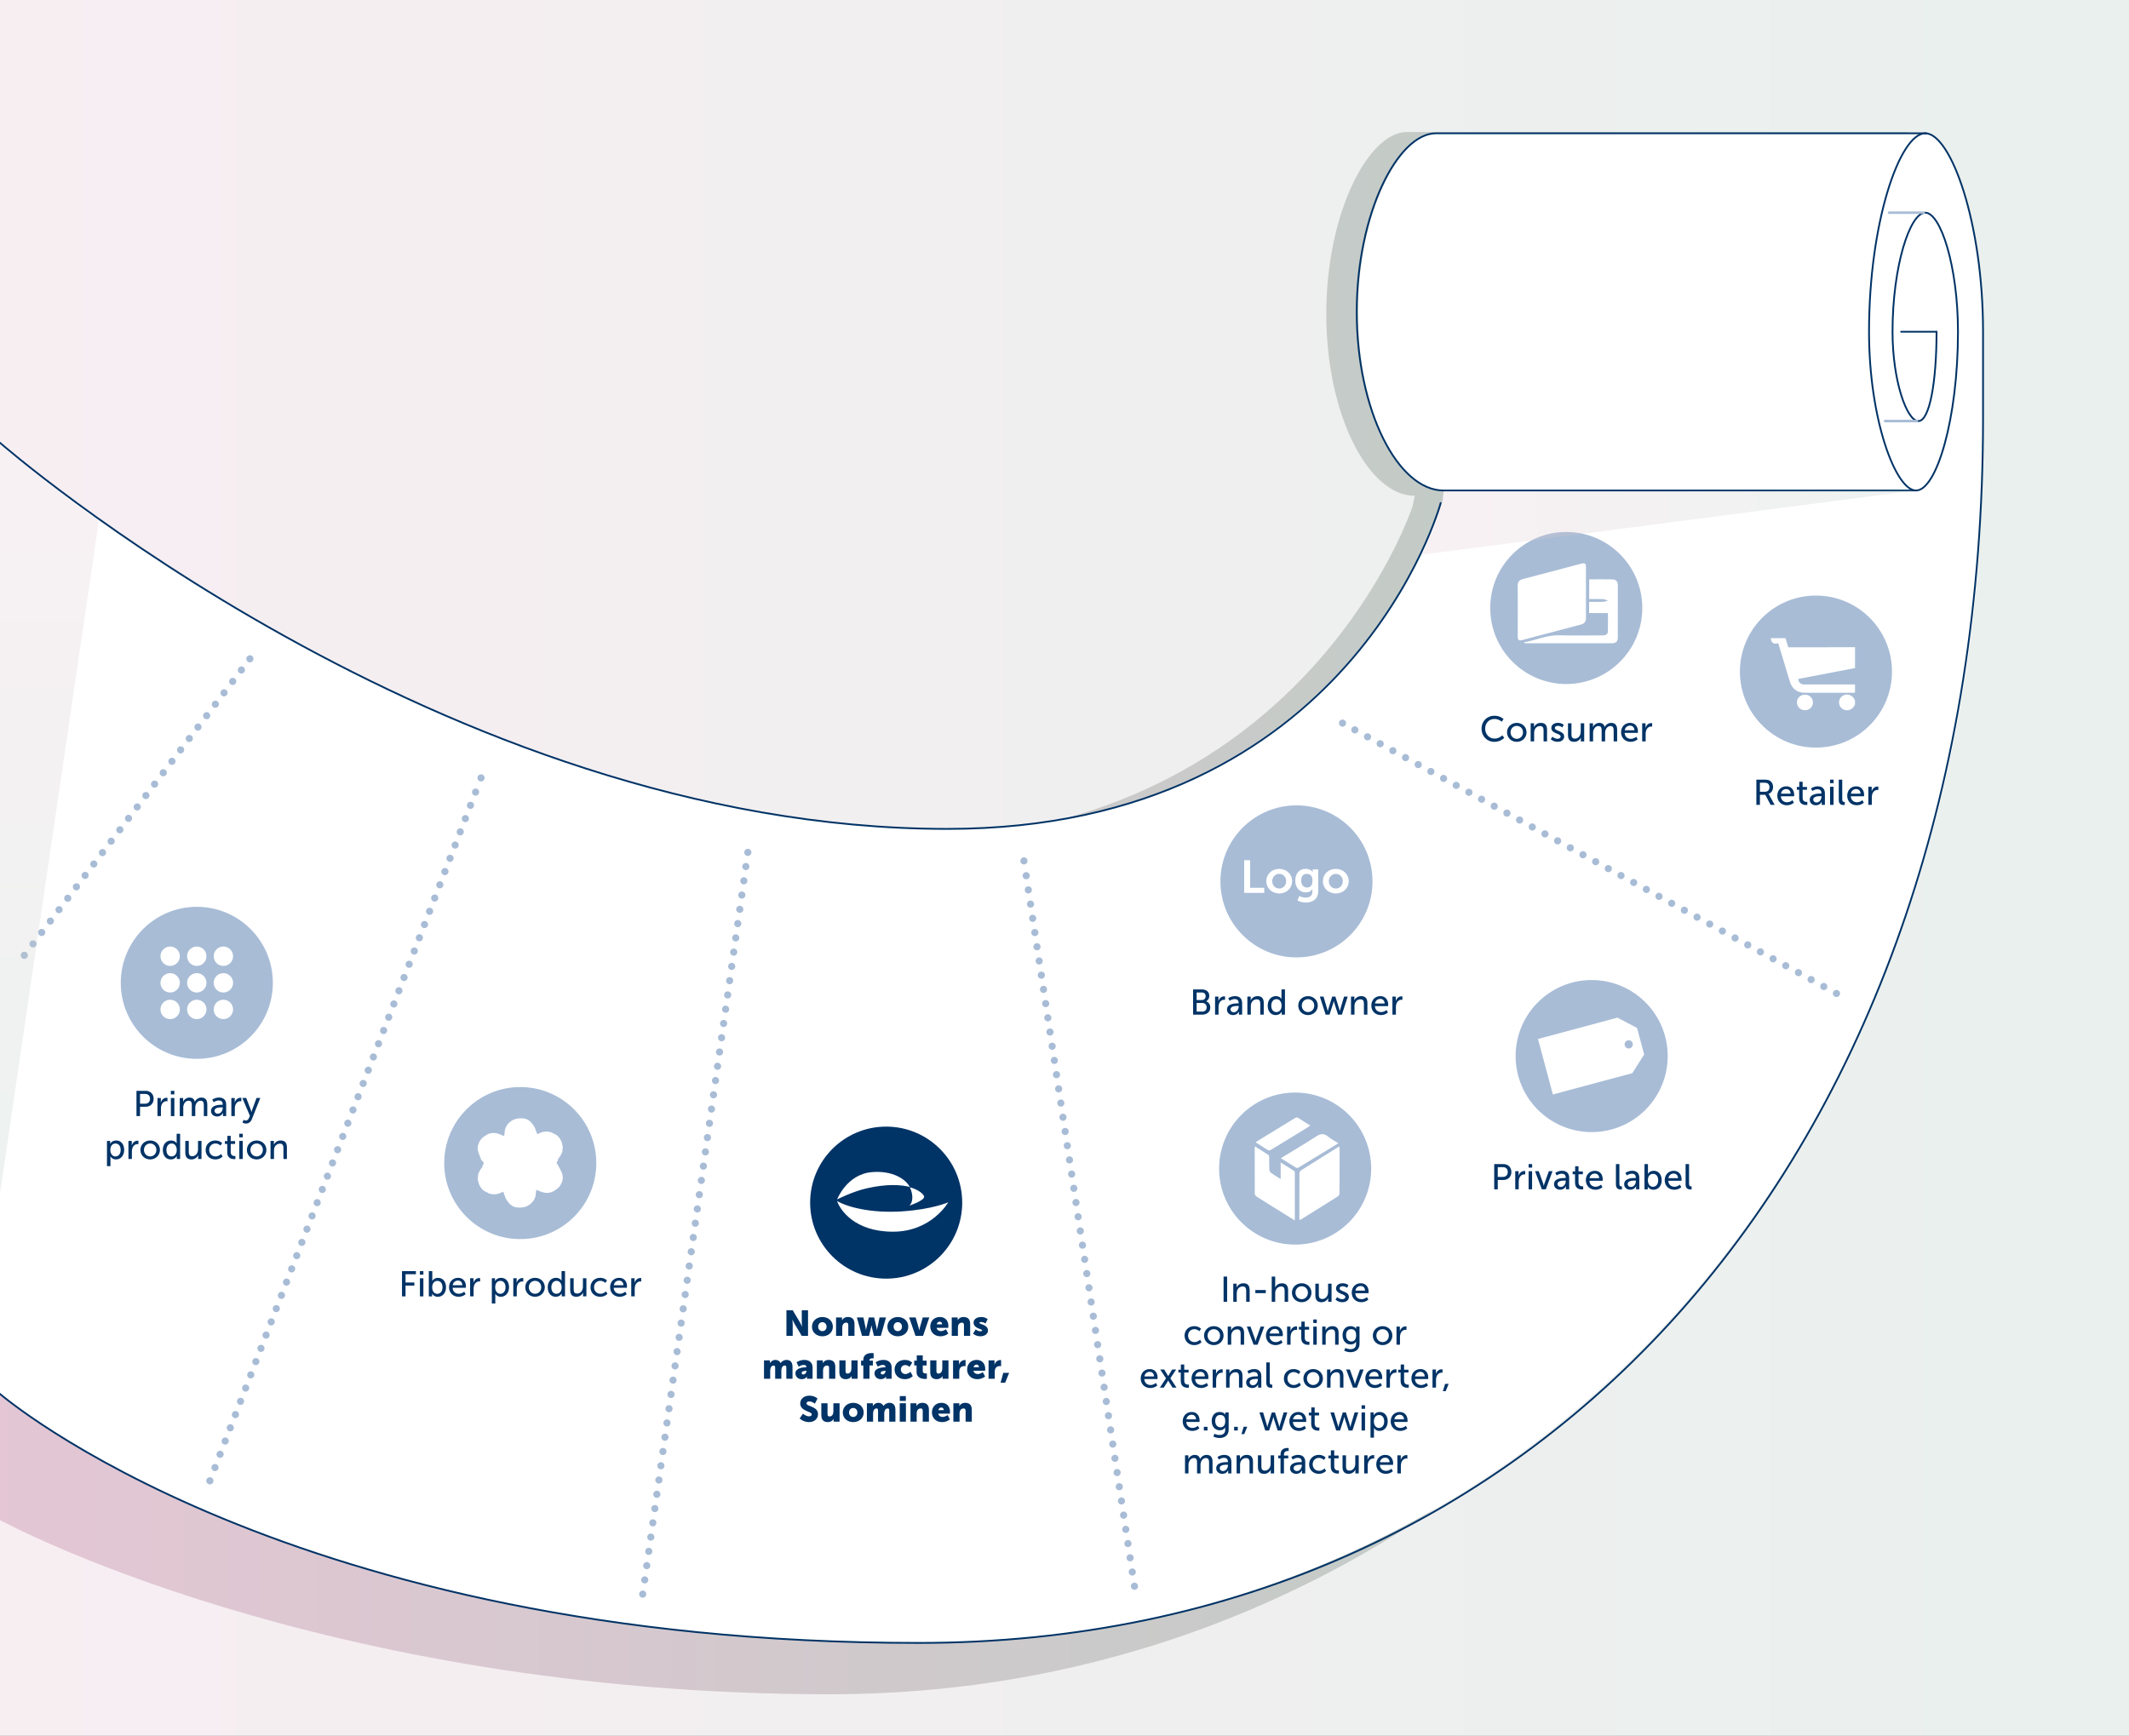<?xml version="1.0" encoding="UTF-8"?>
<svg xmlns="http://www.w3.org/2000/svg" xmlns:xlink="http://www.w3.org/1999/xlink" viewBox="0 0 595.28 485.42">
  <rect x="0" y="0" width="595.28" height="485.42" fill="#808080" stroke="none"/>
  <defs>
    <style>
      .cls-1 {
        fill: url(#linear-gradient-2);
      }

      .cls-2 {
        fill: #fff;
      }

      .cls-3 {
        stroke: #036;
        stroke-width: .5px;
      }

      .cls-3, .cls-4, .cls-5, .cls-6, .cls-7, .cls-8, .cls-9, .cls-10, .cls-11 {
        fill: none;
      }

      .cls-3, .cls-4, .cls-5, .cls-6, .cls-8, .cls-9, .cls-10, .cls-11 {
        stroke-linecap: round;
      }

      .cls-12 {
        clip-path: url(#clippath-2);
      }

      .cls-13 {
        isolation: isolate;
      }

      .cls-4 {
        stroke-dasharray: 0 0 0 4.03;
      }

      .cls-4, .cls-5, .cls-6, .cls-8, .cls-9, .cls-10, .cls-11 {
        stroke: #a8bcd6;
      }

      .cls-4, .cls-5, .cls-6, .cls-8, .cls-9, .cls-11 {
        stroke-linejoin: round;
        stroke-width: 2px;
      }

      .cls-14 {
        clip-path: url(#clippath-1);
      }

      .cls-15 {
        clip-path: url(#clippath-4);
      }

      .cls-5 {
        stroke-dasharray: 0 0 0 4.01;
      }

      .cls-16 {
        fill: #036;
      }

      .cls-17 {
        opacity: .25;
      }

      .cls-17, .cls-18 {
        mix-blend-mode: multiply;
      }

      .cls-6 {
        stroke-dasharray: 0 0 0 4.02;
      }

      .cls-19 {
        clip-path: url(#clippath);
      }

      .cls-8 {
        stroke-dasharray: 0 0 0 3.97;
      }

      .cls-20 {
        clip-path: url(#clippath-3);
      }

      .cls-21 {
        fill: #a8bcd6;
      }

      .cls-22 {
        fill: url(#linear-gradient-3);
      }

      .cls-10 {
        stroke-width: .71px;
      }

      .cls-23 {
        clip-path: url(#clippath-5);
      }

      .cls-24 {
        fill: url(#linear-gradient);
      }

      .cls-25 {
        fill: url(#linear-gradient-4);
      }

      .cls-11 {
        stroke-dasharray: 0 0 0 4.04;
      }
    </style>
    <linearGradient id="linear-gradient" x1="0" y1="557.29" x2="1" y2="557.29" gradientTransform="translate(0 -336342.48) scale(603.78)" gradientUnits="userSpaceOnUse">
      <stop offset="0" stop-color="#f7eef2"/>
      <stop offset="1" stop-color="#e9f0ed"/>
    </linearGradient>
    <clipPath id="clippath">
      <rect class="cls-7" x="-1" y="27.93" width="556.8" height="454.92"/>
    </clipPath>
    <clipPath id="clippath-1">
      <path class="cls-7" d="M532.7,36.93c7.25,0,16.01,25.3,16.01,56.52,0,0,.09,30.65,.09,30.83,0,195.82-137.01,349.56-316.71,349.56C89.29,473.84,0,425.13,0,425.13V146.81s106.1,88.24,250.02,88.24c114.45,0,144.92-93.41,144.92-93.41,0,0,.67-2.98,.61-2.98-12.99,0-24.72-22.77-24.72-50.87s11.73-50.87,22.56-50.87h139.63"/>
    </clipPath>
    <linearGradient id="linear-gradient-2" x1="0" y1="557.6" x2="1" y2="557.6" gradientTransform="translate(0 306268.31) scale(548.8 -548.8)" gradientUnits="userSpaceOnUse">
      <stop offset="0" stop-color="#e4c6d4"/>
      <stop offset="1" stop-color="#b7cdc2"/>
    </linearGradient>
    <clipPath id="clippath-2">
      <rect class="cls-7" x="-9" y="117.34" width="45.64" height="217.5"/>
    </clipPath>
    <clipPath id="clippath-3">
      <path class="cls-7" d="M0,124.34v209.5L27.64,145.56s-3.17-1.87-11.69-8.5S0,124.34,0,124.34"/>
    </clipPath>
    <linearGradient id="linear-gradient-3" x1="0" y1="557.93" x2="1" y2="557.93" gradientTransform="translate(116901 333.84) rotate(-90) scale(209.5 -209.5)" gradientUnits="userSpaceOnUse">
      <stop offset="0" stop-color="#b7cdc2"/>
      <stop offset="1" stop-color="#e4c6d4"/>
    </linearGradient>
    <clipPath id="clippath-4">
      <rect class="cls-7" x="388.5" y="130.17" width="156.1" height="25.97"/>
    </clipPath>
    <clipPath id="clippath-5">
      <path class="cls-7" d="M403.68,137.57l131.92-.4-138.1,17.97s3.66-7.6,5.64-14.17c.25-.82,.54-3.4,.54-3.4"/>
    </clipPath>
    <linearGradient id="linear-gradient-4" x1="0" y1="558.07" x2="1" y2="558.07" gradientTransform="translate(397.5 77212.46) scale(138.1 -138.1)" gradientUnits="userSpaceOnUse">
      <stop offset="0" stop-color="#e4c6d4"/>
      <stop offset="1" stop-color="#b7cdc2"/>
    </linearGradient>
  </defs>
  <g class="cls-13">
    <g id="Layer_1" data-name="Layer 1">
      <g>
        <rect class="cls-24" x="0" y="-283.89" width="595.28" height="841.89"/>
        <g class="cls-18">
          <g class="cls-19">
            <g class="cls-14">
              <rect class="cls-1" y="36.93" width="548.8" height="436.92"/>
            </g>
          </g>
        </g>
        <g>
          <path class="cls-2" d="M538.65,37.28c7.12,0,15.72,24.85,15.72,55.5,0,0,.09,30.1,.09,30.27,0,192.28-120.83,336.43-297.28,336.43S-.01,389.84-.01,389.84V123.84s123.54,107.98,264.86,107.98c112.38,0,138.52-91.72,138.52-91.72,0,0,.35-2.92,.28-2.92-12.76,0-23.96-22.36-23.96-49.95s11.52-49.95,22.15-49.95h137.11"/>
          <path class="cls-3" d="M538.61,37.28h-137.11c-10.63,0-22.15,22.36-22.15,49.95s11.52,49.95,24.28,49.95h131.79"/>
          <path class="cls-3" d="M531.57,92.78h9.9c0,13.79-1.89,24.98-5.09,24.98s-7.22-11.18-7.22-24.98c0-18.39,4.88-33.3,9.15-33.3s9.15,14.91,9.15,33.3c0,24.52-6.03,44.4-11.73,44.4s-13.14-19.88-13.14-44.4c0-30.65,8.6-55.5,15.72-55.5s16.16,24.85,16.16,55.5v24.13c0,203.43-121.18,342.57-297.64,342.57S0,389.84,0,389.84"/>
        </g>
        <line class="cls-10" x1="537.9" y1="59.48" x2="528.2" y2="59.48"/>
        <line class="cls-10" x1="535.97" y1="117.76" x2="527.08" y2="117.76"/>
        <path class="cls-3" d="M402.82,140.68s-24.69,91.14-137.96,91.14C123.54,231.83,0,123.84,0,123.84"/>
        <line class="cls-4" x1="180.27" y1="441.85" x2="208.82" y2="240.39"/>
        <path class="cls-9" d="M209.1,238.39h0m-29.39,207.45h0"/>
        <line class="cls-8" x1="60.11" y1="410.43" x2="133.79" y2="219.41"/>
        <path class="cls-9" d="M134.5,217.56h0M58.68,414.14h0"/>
        <line class="cls-5" x1="9.23" y1="263.98" x2="68.66" y2="185.85"/>
        <path class="cls-9" d="M69.87,184.25h0M6.8,267.17h0"/>
        <path class="cls-21" d="M374.54,326.76c0,2.33,.01,4.65-.02,6.98,0,.28-.18,.69-.41,.83-3.47,2.2-6.96,4.37-10.46,6.54-.07,.04-.15,.05-.3,.11-.02-.22-.04-.42-.04-.62,0-4.15,0-8.29,.02-12.43,0-.29,.17-.69,.4-.83,3.47-2.2,6.97-4.37,10.46-6.55,.07-.04,.15-.05,.36-.11v6.08Zm-.3-7.03c-3.81,2.33-7.5,4.58-11.2,6.82-.15,.09-.44,.14-.57,.06-1.43-.87-2.85-1.77-4.34-2.7,3.35-2.05,6.65-3.96,9.84-6.06,1.28-.84,2.24-.93,3.42,.05,.84,.69,1.83,1.19,2.85,1.83m-7.87-4.94c-.27,.18-.45,.33-.65,.45-3.42,2.09-6.84,4.17-10.25,6.27-.45,.28-.76,.3-1.2,0-1.01-.69-2.07-1.32-3.19-2.03,.22-.16,.38-.28,.54-.38,3.46-2.12,6.93-4.23,10.39-6.36,.42-.26,.72-.28,1.14,0,1.03,.7,2.1,1.34,3.22,2.05m-15.48,5.83c1.31,.82,2.57,1.59,3.8,2.41,.14,.09,.18,.43,.18,.65,.02,1.15-.02,2.3,.04,3.45,.01,.31,.23,.7,.48,.88,.82,.6,1.69,1.11,2.69,1.75v-4.66c1.39,.87,2.6,1.62,3.8,2.4,.11,.07,.16,.32,.16,.49,0,4.39,0,8.77,0,13.33-.84-.52-1.54-.95-2.23-1.38-2.81-1.75-5.63-3.49-8.43-5.27-.26-.16-.54-.55-.54-.84-.03-4.28-.02-8.56-.02-12.84,0-.08,.03-.15,.07-.36m32.5,6.19c0-11.74-9.52-21.26-21.26-21.26s-21.26,9.52-21.26,21.26,9.52,21.26,21.26,21.26,21.26-9.52,21.26-21.26"/>
        <g>
          <path class="cls-16" d="M342.12,357.02h.99v7.06h-.99v-7.06Z"/>
          <path class="cls-16" d="M344.83,359.01h.94v.67c0,.2-.02,.37-.02,.37h.02c.2-.44,.8-1.16,1.9-1.16,1.19,0,1.74,.65,1.74,1.94v3.24h-.97v-3.02c0-.71-.15-1.27-.96-1.27s-1.39,.51-1.6,1.24c-.06,.2-.08,.43-.08,.68v2.37h-.97v-5.06Z"/>
          <path class="cls-16" d="M351,360.79h2.92v.86h-2.92v-.86Z"/>
          <path class="cls-16" d="M355.58,357.02h.97v2.59c0,.24-.02,.42-.02,.42h.02c.22-.49,.86-1.13,1.87-1.13,1.19,0,1.74,.65,1.74,1.94v3.24h-.97v-3.02c0-.71-.15-1.27-.96-1.27-.76,0-1.39,.52-1.6,1.25-.06,.2-.08,.43-.08,.67v2.37h-.97v-7.06Z"/>
          <path class="cls-16" d="M363.96,358.89c1.51,0,2.73,1.11,2.73,2.64s-1.22,2.66-2.73,2.66-2.73-1.12-2.73-2.66,1.22-2.64,2.73-2.64Zm0,4.46c.96,0,1.74-.76,1.74-1.82s-.78-1.8-1.74-1.8-1.74,.75-1.74,1.8,.79,1.82,1.74,1.82Z"/>
          <path class="cls-16" d="M367.78,359.01h.97v3.02c0,.7,.14,1.26,.95,1.26,1.03,0,1.64-.91,1.64-1.91v-2.37h.97v5.06h-.94v-.67c0-.21,.02-.37,.02-.37h-.02c-.21,.5-.87,1.16-1.86,1.16-1.14,0-1.73-.6-1.73-1.94v-3.24Z"/>
          <path class="cls-16" d="M373.88,362.76s.57,.59,1.45,.59c.42,0,.84-.22,.84-.63,0-.93-2.6-.74-2.6-2.39,0-.92,.82-1.44,1.83-1.44,1.11,0,1.63,.56,1.63,.56l-.39,.73s-.45-.45-1.25-.45c-.42,0-.83,.18-.83,.62,0,.91,2.6,.71,2.6,2.37,0,.84-.72,1.47-1.83,1.47-1.24,0-1.92-.74-1.92-.74l.47-.69Z"/>
          <path class="cls-16" d="M380.48,358.89c1.43,0,2.19,1.06,2.19,2.37,0,.13-.03,.42-.03,.42h-3.69c.05,1.11,.84,1.67,1.74,1.67s1.5-.59,1.5-.59l.4,.71s-.75,.72-1.96,.72c-1.59,0-2.68-1.15-2.68-2.65,0-1.61,1.09-2.65,2.53-2.65Zm1.2,2.06c-.03-.87-.57-1.29-1.22-1.29-.74,0-1.34,.46-1.48,1.29h2.7Z"/>
        </g>
        <g>
          <path class="cls-16" d="M333.92,370.89c1.27,0,1.9,.74,1.9,.74l-.46,.68s-.54-.58-1.4-.58c-1.02,0-1.76,.76-1.76,1.8s.74,1.82,1.79,1.82c.94,0,1.56-.68,1.56-.68l.39,.71s-.7,.81-2.02,.81c-1.59,0-2.71-1.13-2.71-2.65s1.12-2.65,2.71-2.65Z"/>
          <path class="cls-16" d="M339.39,370.89c1.51,0,2.73,1.11,2.73,2.64s-1.22,2.66-2.73,2.66-2.73-1.12-2.73-2.66,1.22-2.64,2.73-2.64Zm0,4.46c.96,0,1.74-.76,1.74-1.82s-.78-1.8-1.74-1.8-1.74,.75-1.74,1.8,.79,1.82,1.74,1.82Z"/>
          <path class="cls-16" d="M343.28,371.01h.94v.67c0,.2-.02,.37-.02,.37h.02c.2-.44,.8-1.16,1.9-1.16,1.19,0,1.74,.65,1.74,1.94v3.24h-.97v-3.02c0-.71-.15-1.27-.96-1.27s-1.39,.51-1.6,1.24c-.06,.2-.08,.43-.08,.68v2.37h-.97v-5.06Z"/>
          <path class="cls-16" d="M348.62,371.01h1.03l1.23,3.42c.1,.28,.16,.69,.17,.69h.02s.08-.41,.18-.69l1.23-3.42h1.02l-1.87,5.06h-1.12l-1.89-5.06Z"/>
          <path class="cls-16" d="M356.5,370.89c1.43,0,2.19,1.06,2.19,2.37,0,.13-.03,.42-.03,.42h-3.69c.05,1.11,.84,1.67,1.74,1.67s1.5-.59,1.5-.59l.4,.71s-.75,.72-1.96,.72c-1.59,0-2.68-1.15-2.68-2.65,0-1.61,1.09-2.65,2.53-2.65Zm1.2,2.06c-.03-.87-.57-1.29-1.22-1.29-.74,0-1.34,.46-1.48,1.29h2.7Z"/>
          <path class="cls-16" d="M359.88,371.01h.94v.88c0,.21-.02,.38-.02,.38h.02c.23-.74,.82-1.32,1.6-1.32,.13,0,.25,.02,.25,.02v.96s-.13-.03-.28-.03c-.62,0-1.19,.44-1.42,1.19-.09,.29-.12,.6-.12,.91v2.07h-.97v-5.06Z"/>
          <path class="cls-16" d="M363.84,371.86h-.66v-.78h.69v-1.46h.94v1.46h1.22v.78h-1.22v2.25c0,1.01,.71,1.14,1.08,1.14,.14,0,.23-.02,.23-.02v.86s-.14,.02-.34,.02c-.65,0-1.94-.2-1.94-1.89v-2.36Z"/>
          <path class="cls-16" d="M367.2,369.02h.98v.99h-.98v-.99Zm0,2h.97v5.06h-.97v-5.06Z"/>
          <path class="cls-16" d="M369.7,371.01h.94v.67c0,.2-.02,.37-.02,.37h.02c.2-.44,.8-1.16,1.9-1.16,1.19,0,1.74,.65,1.74,1.94v3.24h-.97v-3.02c0-.71-.15-1.27-.96-1.27s-1.39,.51-1.6,1.24c-.06,.2-.08,.43-.08,.68v2.37h-.97v-5.06Z"/>
          <path class="cls-16" d="M377.56,377.33c.88,0,1.6-.39,1.6-1.42v-.37c0-.16,.01-.32,.01-.32h-.02c-.3,.5-.77,.79-1.5,.79-1.41,0-2.26-1.13-2.26-2.59s.81-2.53,2.21-2.53c1.22,0,1.59,.75,1.59,.75h.02s-.01-.07-.01-.16v-.47h.93v4.85c0,1.67-1.27,2.31-2.55,2.31-.61,0-1.24-.17-1.73-.42l.32-.76s.63,.34,1.39,.34Zm1.62-3.9c0-1.32-.64-1.7-1.43-1.7-.88,0-1.38,.64-1.38,1.67s.56,1.77,1.47,1.77c.7,0,1.34-.42,1.34-1.74Z"/>
          <path class="cls-16" d="M386.58,370.89c1.51,0,2.73,1.11,2.73,2.64s-1.22,2.66-2.73,2.66-2.73-1.12-2.73-2.66,1.22-2.64,2.73-2.64Zm0,4.46c.96,0,1.74-.76,1.74-1.82s-.78-1.8-1.74-1.8-1.74,.75-1.74,1.8,.79,1.82,1.74,1.82Z"/>
          <path class="cls-16" d="M390.47,371.01h.94v.88c0,.21-.02,.38-.02,.38h.02c.23-.74,.82-1.32,1.6-1.32,.13,0,.25,.02,.25,.02v.96s-.13-.03-.28-.03c-.62,0-1.19,.44-1.42,1.19-.09,.29-.12,.6-.12,.91v2.07h-.97v-5.06Z"/>
        </g>
        <g>
          <path class="cls-16" d="M321.48,382.89c1.43,0,2.19,1.06,2.19,2.37,0,.13-.03,.42-.03,.42h-3.69c.05,1.11,.84,1.67,1.74,1.67s1.5-.59,1.5-.59l.4,.71s-.75,.72-1.96,.72c-1.59,0-2.68-1.15-2.68-2.65,0-1.61,1.09-2.65,2.53-2.65Zm1.2,2.06c-.03-.87-.57-1.29-1.22-1.29-.74,0-1.34,.46-1.48,1.29h2.7Z"/>
          <path class="cls-16" d="M326.62,386.1s-.08,.16-.15,.28l-1.06,1.69h-1.1l1.72-2.6-1.63-2.46h1.11l.94,1.54c.08,.13,.17,.3,.17,.3h.02s.09-.17,.17-.3l.94-1.54h1.11l-1.63,2.46,1.72,2.6h-1.1l-1.06-1.69c-.07-.12-.15-.28-.15-.28h-.02Z"/>
          <path class="cls-16" d="M330.15,383.86h-.66v-.78h.69v-1.46h.94v1.46h1.22v.78h-1.22v2.25c0,1.01,.71,1.14,1.08,1.14,.14,0,.23-.02,.23-.02v.86s-.14,.02-.34,.02c-.65,0-1.94-.2-1.94-1.89v-2.36Z"/>
          <path class="cls-16" d="M335.69,382.89c1.43,0,2.19,1.06,2.19,2.37,0,.13-.03,.42-.03,.42h-3.69c.05,1.11,.84,1.67,1.74,1.67s1.5-.59,1.5-.59l.4,.71s-.75,.72-1.96,.72c-1.59,0-2.68-1.15-2.68-2.65,0-1.61,1.09-2.65,2.53-2.65Zm1.2,2.06c-.03-.87-.57-1.29-1.22-1.29-.74,0-1.34,.46-1.48,1.29h2.7Z"/>
          <path class="cls-16" d="M339.07,383.01h.94v.88c0,.21-.02,.38-.02,.38h.02c.23-.74,.82-1.32,1.6-1.32,.13,0,.25,.02,.25,.02v.96s-.13-.03-.28-.03c-.62,0-1.19,.44-1.42,1.19-.09,.29-.12,.6-.12,.91v2.07h-.97v-5.06Z"/>
          <path class="cls-16" d="M342.82,383.01h.94v.67c0,.2-.02,.37-.02,.37h.02c.2-.44,.8-1.16,1.9-1.16,1.19,0,1.74,.65,1.74,1.94v3.24h-.97v-3.02c0-.71-.15-1.27-.96-1.27s-1.39,.51-1.6,1.24c-.06,.2-.08,.43-.08,.68v2.37h-.97v-5.06Z"/>
          <path class="cls-16" d="M351.48,384.91h.22v-.09c0-.83-.47-1.11-1.11-1.11-.78,0-1.41,.49-1.41,.49l-.4-.71s.73-.6,1.89-.6c1.28,0,2,.7,2,1.98v3.2h-.9v-.48c0-.23,.02-.4,.02-.4h-.02s-.41,1-1.62,1c-.87,0-1.72-.53-1.72-1.54,0-1.67,2.2-1.74,3.05-1.74Zm-1.12,2.5c.82,0,1.35-.86,1.35-1.61v-.16h-.25c-.73,0-2.05,.05-2.05,.96,0,.41,.32,.81,.95,.81Z"/>
          <path class="cls-16" d="M354.06,381.02h.97v5.51c0,.61,.24,.72,.54,.72,.09,0,.17-.01,.17-.01v.86s-.15,.02-.32,.02c-.55,0-1.36-.15-1.36-1.42v-5.68Z"/>
          <path class="cls-16" d="M361.69,382.89c1.27,0,1.9,.74,1.9,.74l-.46,.68s-.54-.58-1.4-.58c-1.02,0-1.76,.76-1.76,1.8s.74,1.82,1.79,1.82c.94,0,1.56-.68,1.56-.68l.39,.71s-.7,.81-2.02,.81c-1.59,0-2.71-1.13-2.71-2.65s1.12-2.65,2.71-2.65Z"/>
          <path class="cls-16" d="M367.17,382.89c1.51,0,2.73,1.11,2.73,2.64s-1.22,2.66-2.73,2.66-2.73-1.12-2.73-2.66,1.22-2.64,2.73-2.64Zm0,4.46c.96,0,1.74-.76,1.74-1.82s-.78-1.8-1.74-1.8-1.74,.75-1.74,1.8,.79,1.82,1.74,1.82Z"/>
          <path class="cls-16" d="M371.05,383.01h.94v.67c0,.2-.02,.37-.02,.37h.02c.2-.44,.8-1.16,1.9-1.16,1.19,0,1.74,.65,1.74,1.94v3.24h-.97v-3.02c0-.71-.15-1.27-.96-1.27s-1.39,.51-1.6,1.24c-.06,.2-.08,.43-.08,.68v2.37h-.97v-5.06Z"/>
          <path class="cls-16" d="M376.4,383.01h1.03l1.23,3.42c.1,.28,.16,.69,.17,.69h.02s.08-.41,.18-.69l1.23-3.42h1.02l-1.87,5.06h-1.12l-1.89-5.06Z"/>
          <path class="cls-16" d="M384.28,382.89c1.43,0,2.19,1.06,2.19,2.37,0,.13-.03,.42-.03,.42h-3.69c.05,1.11,.84,1.67,1.74,1.67s1.5-.59,1.5-.59l.4,.71s-.75,.72-1.96,.72c-1.59,0-2.68-1.15-2.68-2.65,0-1.61,1.09-2.65,2.53-2.65Zm1.2,2.06c-.03-.87-.57-1.29-1.22-1.29-.74,0-1.34,.46-1.48,1.29h2.7Z"/>
          <path class="cls-16" d="M387.66,383.01h.94v.88c0,.21-.02,.38-.02,.38h.02c.23-.74,.82-1.32,1.6-1.32,.13,0,.25,.02,.25,.02v.96s-.13-.03-.28-.03c-.62,0-1.19,.44-1.42,1.19-.09,.29-.12,.6-.12,.91v2.07h-.97v-5.06Z"/>
          <path class="cls-16" d="M391.62,383.86h-.66v-.78h.69v-1.46h.94v1.46h1.22v.78h-1.22v2.25c0,1.01,.71,1.14,1.08,1.14,.14,0,.23-.02,.23-.02v.86s-.14,.02-.34,.02c-.65,0-1.94-.2-1.94-1.89v-2.36Z"/>
          <path class="cls-16" d="M397.16,382.89c1.43,0,2.19,1.06,2.19,2.37,0,.13-.03,.42-.03,.42h-3.69c.05,1.11,.84,1.67,1.74,1.67s1.5-.59,1.5-.59l.4,.71s-.75,.72-1.96,.72c-1.59,0-2.68-1.15-2.68-2.65,0-1.61,1.09-2.65,2.53-2.65Zm1.2,2.06c-.03-.87-.57-1.29-1.22-1.29-.74,0-1.34,.46-1.48,1.29h2.7Z"/>
          <path class="cls-16" d="M400.54,383.01h.94v.88c0,.21-.02,.38-.02,.38h.02c.23-.74,.82-1.32,1.6-1.32,.13,0,.25,.02,.25,.02v.96s-.13-.03-.28-.03c-.62,0-1.19,.44-1.42,1.19-.09,.29-.12,.6-.12,.91v2.07h-.97v-5.06Z"/>
          <path class="cls-16" d="M404.06,387.02h.99l-.84,2.06h-.77l.62-2.06Z"/>
        </g>
        <g>
          <path class="cls-16" d="M333.22,394.89c1.43,0,2.19,1.06,2.19,2.37,0,.13-.03,.42-.03,.42h-3.69c.05,1.11,.84,1.67,1.74,1.67s1.5-.59,1.5-.59l.4,.71s-.75,.72-1.96,.72c-1.59,0-2.68-1.15-2.68-2.65,0-1.61,1.09-2.65,2.53-2.65Zm1.2,2.06c-.03-.87-.57-1.29-1.22-1.29-.74,0-1.34,.46-1.48,1.29h2.7Z"/>
          <path class="cls-16" d="M336.6,399.04h1.02v1.03h-1.02v-1.03Z"/>
          <path class="cls-16" d="M340.97,401.33c.88,0,1.6-.39,1.6-1.42v-.37c0-.16,.01-.32,.01-.32h-.02c-.3,.5-.77,.79-1.5,.79-1.41,0-2.26-1.13-2.26-2.59s.81-2.53,2.21-2.53c1.22,0,1.59,.75,1.59,.75h.02s-.01-.07-.01-.16v-.47h.93v4.85c0,1.67-1.27,2.31-2.55,2.31-.61,0-1.24-.17-1.73-.42l.32-.76s.63,.34,1.39,.34Zm1.62-3.9c0-1.32-.64-1.7-1.43-1.7-.88,0-1.38,.64-1.38,1.67s.56,1.77,1.47,1.77c.7,0,1.34-.42,1.34-1.74Z"/>
          <path class="cls-16" d="M345.07,399.04h1.02v1.03h-1.02v-1.03Z"/>
          <path class="cls-16" d="M347.74,399.02h.99l-.84,2.06h-.77l.62-2.06Z"/>
          <path class="cls-16" d="M352.14,395.01h1.03l1.05,3.55c.08,.26,.12,.54,.13,.54h.02s.05-.28,.13-.54l1.1-3.54h.89l1.09,3.54c.08,.26,.14,.54,.14,.54h.02s.04-.28,.12-.54l1.06-3.55h1.02l-1.63,5.06h-1.07l-1.05-3.25c-.08-.26-.14-.55-.14-.55h-.02s-.06,.29-.14,.55l-1.04,3.25h-1.08l-1.63-5.06Z"/>
          <path class="cls-16" d="M363.04,394.89c1.43,0,2.19,1.06,2.19,2.37,0,.13-.03,.42-.03,.42h-3.69c.05,1.11,.84,1.67,1.74,1.67s1.5-.59,1.5-.59l.4,.71s-.75,.72-1.96,.72c-1.59,0-2.68-1.15-2.68-2.65,0-1.61,1.09-2.65,2.53-2.65Zm1.2,2.06c-.03-.87-.57-1.29-1.22-1.29-.74,0-1.34,.46-1.48,1.29h2.7Z"/>
          <path class="cls-16" d="M366.62,395.86h-.66v-.78h.69v-1.46h.94v1.46h1.22v.78h-1.22v2.25c0,1.01,.71,1.14,1.08,1.14,.14,0,.23-.02,.23-.02v.86s-.14,.02-.34,.02c-.65,0-1.94-.2-1.94-1.89v-2.36Z"/>
          <path class="cls-16" d="M371.98,395.01h1.03l1.05,3.55c.08,.26,.12,.54,.13,.54h.02s.05-.28,.13-.54l1.1-3.54h.89l1.09,3.54c.08,.26,.14,.54,.14,.54h.02s.04-.28,.12-.54l1.06-3.55h1.02l-1.63,5.06h-1.07l-1.05-3.25c-.08-.26-.14-.55-.14-.55h-.02s-.06,.29-.14,.55l-1.04,3.25h-1.08l-1.63-5.06Z"/>
          <path class="cls-16" d="M380.7,393.02h.98v.99h-.98v-.99Zm0,2h.97v5.06h-.97v-5.06Z"/>
          <path class="cls-16" d="M383.2,395.01h.89v.43c0,.2-.02,.37-.02,.37h.02s.43-.92,1.7-.92c1.36,0,2.22,1.08,2.22,2.65s-.97,2.65-2.29,2.65c-1.11,0-1.55-.83-1.55-.83h-.02s.02,.18,.02,.44v2.27h-.97v-7.06Zm2.37,4.35c.8,0,1.46-.66,1.46-1.81s-.59-1.81-1.43-1.81c-.76,0-1.46,.53-1.46,1.82,0,.9,.5,1.8,1.43,1.8Z"/>
          <path class="cls-16" d="M391.37,394.89c1.43,0,2.19,1.06,2.19,2.37,0,.13-.03,.42-.03,.42h-3.69c.05,1.11,.84,1.67,1.74,1.67s1.5-.59,1.5-.59l.4,.71s-.75,.72-1.96,.72c-1.59,0-2.68-1.15-2.68-2.65,0-1.61,1.09-2.65,2.53-2.65Zm1.2,2.06c-.03-.87-.57-1.29-1.22-1.29-.74,0-1.34,.46-1.48,1.29h2.7Z"/>
        </g>
        <g>
          <path class="cls-16" d="M331.34,407.01h.94v.67c0,.2-.02,.37-.02,.37h.02c.24-.59,.95-1.16,1.74-1.16,.85,0,1.35,.39,1.52,1.15h.02c.28-.61,.98-1.15,1.8-1.15,1.14,0,1.67,.65,1.67,1.94v3.24h-.97v-3.03c0-.71-.14-1.27-.9-1.27-.71,0-1.24,.6-1.42,1.29-.05,.21-.07,.44-.07,.7v2.31h-.97v-3.03c0-.66-.1-1.27-.88-1.27-.74,0-1.26,.61-1.45,1.33-.05,.2-.06,.43-.06,.66v2.31h-.97v-5.06Z"/>
          <path class="cls-16" d="M343.11,408.91h.22v-.09c0-.83-.47-1.11-1.11-1.11-.78,0-1.41,.49-1.41,.49l-.4-.71s.73-.6,1.89-.6c1.28,0,2,.7,2,1.98v3.2h-.9v-.48c0-.23,.02-.4,.02-.4h-.02s-.41,1-1.62,1c-.87,0-1.72-.53-1.72-1.54,0-1.67,2.2-1.74,3.05-1.74Zm-1.12,2.5c.82,0,1.35-.86,1.35-1.61v-.16h-.25c-.73,0-2.05,.05-2.05,.96,0,.41,.32,.81,.95,.81Z"/>
          <path class="cls-16" d="M345.76,407.01h.94v.67c0,.2-.02,.37-.02,.37h.02c.2-.44,.8-1.16,1.9-1.16,1.19,0,1.74,.65,1.74,1.94v3.24h-.97v-3.02c0-.71-.15-1.27-.96-1.27s-1.39,.51-1.6,1.24c-.06,.2-.08,.43-.08,.68v2.37h-.97v-5.06Z"/>
          <path class="cls-16" d="M351.72,407.01h.97v3.02c0,.7,.14,1.26,.95,1.26,1.03,0,1.64-.91,1.64-1.91v-2.37h.97v5.06h-.94v-.67c0-.21,.02-.37,.02-.37h-.02c-.21,.5-.87,1.16-1.86,1.16-1.14,0-1.73-.6-1.73-1.94v-3.24Z"/>
          <path class="cls-16" d="M358.04,407.86h-.63v-.78h.63v-.24c0-1.67,1.26-1.88,1.9-1.88,.22,0,.37,.03,.37,.03v.83s-.1-.02-.25-.02c-.37,0-1.06,.12-1.06,1.06v.22h1.2v.78h-1.2v4.21h-.96v-4.21Z"/>
          <path class="cls-16" d="M363.76,408.91h.22v-.09c0-.83-.47-1.11-1.11-1.11-.78,0-1.41,.49-1.41,.49l-.4-.71s.73-.6,1.89-.6c1.28,0,2,.7,2,1.98v3.2h-.9v-.48c0-.23,.02-.4,.02-.4h-.02s-.41,1-1.62,1c-.87,0-1.72-.53-1.72-1.54,0-1.67,2.2-1.74,3.05-1.74Zm-1.12,2.5c.82,0,1.35-.86,1.35-1.61v-.16h-.25c-.73,0-2.05,.05-2.05,.96,0,.41,.32,.81,.95,.81Z"/>
          <path class="cls-16" d="M368.75,406.89c1.27,0,1.9,.74,1.9,.74l-.46,.68s-.54-.58-1.4-.58c-1.02,0-1.76,.76-1.76,1.8s.74,1.82,1.79,1.82c.94,0,1.56-.68,1.56-.68l.39,.71s-.7,.81-2.02,.81c-1.59,0-2.71-1.13-2.71-2.65s1.12-2.65,2.71-2.65Z"/>
          <path class="cls-16" d="M372.09,407.86h-.66v-.78h.69v-1.46h.94v1.46h1.22v.78h-1.22v2.25c0,1.01,.71,1.14,1.08,1.14,.14,0,.23-.02,.23-.02v.86s-.14,.02-.34,.02c-.65,0-1.94-.2-1.94-1.89v-2.36Z"/>
          <path class="cls-16" d="M375.38,407.01h.97v3.02c0,.7,.14,1.26,.95,1.26,1.03,0,1.64-.91,1.64-1.91v-2.37h.97v5.06h-.94v-.67c0-.21,.02-.37,.02-.37h-.02c-.21,.5-.87,1.16-1.86,1.16-1.14,0-1.73-.6-1.73-1.94v-3.24Z"/>
          <path class="cls-16" d="M381.44,407.01h.94v.88c0,.21-.02,.38-.02,.38h.02c.23-.74,.82-1.32,1.6-1.32,.13,0,.25,.02,.25,.02v.96s-.13-.03-.28-.03c-.62,0-1.19,.44-1.42,1.19-.09,.29-.12,.6-.12,.91v2.07h-.97v-5.06Z"/>
          <path class="cls-16" d="M387.34,406.89c1.43,0,2.19,1.06,2.19,2.37,0,.13-.03,.42-.03,.42h-3.69c.05,1.11,.84,1.67,1.74,1.67s1.5-.59,1.5-.59l.4,.71s-.75,.72-1.96,.72c-1.59,0-2.68-1.15-2.68-2.65,0-1.61,1.09-2.65,2.53-2.65Zm1.2,2.06c-.03-.87-.57-1.29-1.22-1.29-.74,0-1.34,.46-1.48,1.29h2.7Z"/>
          <path class="cls-16" d="M390.72,407.01h.94v.88c0,.21-.02,.38-.02,.38h.02c.23-.74,.82-1.32,1.6-1.32,.13,0,.25,.02,.25,.02v.96s-.13-.03-.28-.03c-.62,0-1.19,.44-1.42,1.19-.09,.29-.12,.6-.12,.91v2.07h-.97v-5.06Z"/>
        </g>
        <path class="cls-21" d="M155.59,325.13c.09,.17,.18,.33,.27,.5,.17,.15,.39,.54,.33,.58,.38,.68,.74,1.32,.98,2,.15,.43,.2,.84,.18,1.25,.01,0,.03,0,.04,0-.21,1.5-.87,2.62-2.1,3.35-.05,.03-.09,.05-.14,.08-.05,.06-.11,.11-.18,.15-1.47,.86-2.77,.78-4.98-.29-.03,.14-.06,.28-.1,.46-.02,.3-.06,.6-.11,.89,.01,.12,0,.24-.02,.35-.53,2.05-2.39,3.36-4.49,3.27-1.39,.05-2.4-.44-3.23-1.6-.39-.47-.7-1.01-.88-1.61-.16-.38-.32-.79-.47-1.24-1.29,.71-2.62,1.04-4.16,.43,.1-.12-.99-.3-1.75-1.15-.61-.68-.97-1.49-1.11-2.32-.07-.27-.11-.56-.12-.85,.02,0,.05,0,.07,0,0-.22,.03-.43,.07-.64-.07-.16,.05-.62,.15-.62,.21-.64,.56-1.23,1.05-1.74-.16-.1,.29-.91,.43-1.02-.09-.17-.18-.33-.27-.5-.17-.15-.35-.3-.52-.46,.07-.04-.54-1.44-.78-2.13-.15-.43-.2-.84-.18-1.25-.01,0-.03,0-.04,0,.21-1.5,.87-2.62,2.1-3.35,.05-.03,.09-.05,.14-.08,.05-.06,.11-.11,.18-.15,1.47-.86,2.77-.78,4.98,.29,.03-.14,.06-.28,.1-.46,.02-.3,.06-.6,.11-.89,0-.12,0-.25,.02-.35,.52-2.05,2.39-3.35,4.49-3.27,1.39-.05,2.4,.44,3.23,1.6,.39,.47,.7,1.02,.88,1.61,.16,.38,.32,.79,.47,1.24,1.29-.71,2.63-1.04,4.17-.43-.1,.12,.99,.3,1.75,1.15,.61,.68,.98,1.49,1.11,2.33,.07,.27,.11,.56,.12,.85-.02,0-.04,0-.07,0,0,.22-.03,.43-.06,.64,.07,.16-.05,.62-.16,.62-.21,.63-.56,1.23-1.05,1.74,.16,.1-.29,.91-.43,1.02m11.12,.15c0-11.74-9.52-21.26-21.26-21.26s-21.26,9.52-21.26,21.26,9.52,21.26,21.26,21.26,21.26-9.52,21.26-21.26"/>
        <g>
          <path class="cls-16" d="M112.4,355.5h3.89v.86h-2.9v2.32h2.47v.86h-2.47v3.02h-.99v-7.06Z"/>
          <path class="cls-16" d="M117.4,355.5h.98v.99h-.98v-.99Zm.01,2h.97v5.06h-.97v-5.06Z"/>
          <path class="cls-16" d="M119.9,355.5h.97v2.31c0,.25-.02,.43-.02,.43h.02s.43-.86,1.62-.86c1.36,0,2.22,1.08,2.22,2.65s-.97,2.65-2.3,2.65c-1.13,0-1.59-.87-1.59-.87h-.02s.02,.16,.02,.38v.37h-.92v-7.06Zm2.37,6.35c.8,0,1.46-.66,1.46-1.81s-.59-1.81-1.43-1.81c-.76,0-1.46,.53-1.46,1.82,0,.9,.47,1.8,1.43,1.8Z"/>
          <path class="cls-16" d="M128.08,357.37c1.43,0,2.19,1.06,2.19,2.37,0,.13-.03,.42-.03,.42h-3.69c.05,1.11,.84,1.67,1.74,1.67s1.5-.59,1.5-.59l.4,.71s-.75,.72-1.96,.72c-1.59,0-2.68-1.15-2.68-2.65,0-1.61,1.09-2.65,2.53-2.65Zm1.2,2.06c-.03-.87-.57-1.29-1.22-1.29-.74,0-1.34,.46-1.48,1.29h2.7Z"/>
          <path class="cls-16" d="M131.45,357.49h.94v.88c0,.21-.02,.38-.02,.38h.02c.23-.74,.82-1.32,1.6-1.32,.13,0,.25,.02,.25,.02v.96s-.13-.03-.28-.03c-.62,0-1.19,.44-1.42,1.19-.09,.29-.12,.6-.12,.91v2.07h-.97v-5.06Z"/>
          <path class="cls-16" d="M137.52,357.49h.89v.43c0,.2-.02,.37-.02,.37h.02s.43-.92,1.7-.92c1.36,0,2.22,1.08,2.22,2.65s-.97,2.65-2.29,2.65c-1.11,0-1.55-.83-1.55-.83h-.02s.02,.18,.02,.44v2.27h-.97v-7.06Zm2.37,4.35c.8,0,1.46-.66,1.46-1.81s-.59-1.81-1.43-1.81c-.76,0-1.46,.53-1.46,1.82,0,.9,.5,1.8,1.43,1.8Z"/>
          <path class="cls-16" d="M143.52,357.49h.94v.88c0,.21-.02,.38-.02,.38h.02c.23-.74,.82-1.32,1.6-1.32,.13,0,.25,.02,.25,.02v.96s-.13-.03-.28-.03c-.62,0-1.19,.44-1.42,1.19-.09,.29-.12,.6-.12,.91v2.07h-.97v-5.06Z"/>
          <path class="cls-16" d="M149.6,357.37c1.51,0,2.73,1.11,2.73,2.64s-1.22,2.66-2.73,2.66-2.73-1.12-2.73-2.66,1.22-2.64,2.73-2.64Zm0,4.46c.96,0,1.74-.76,1.74-1.82s-.78-1.8-1.74-1.8-1.74,.75-1.74,1.8,.79,1.82,1.74,1.82Z"/>
          <path class="cls-16" d="M155.45,357.37c1.17,0,1.56,.8,1.56,.8h.02s-.02-.15-.02-.34v-2.34h.97v7.06h-.92v-.48c0-.2,0-.34,0-.34h-.02s-.41,.94-1.66,.94c-1.37,0-2.23-1.08-2.23-2.65s.95-2.65,2.29-2.65Zm.13,4.46c.75,0,1.46-.53,1.46-1.82,0-.9-.47-1.8-1.43-1.8-.8,0-1.46,.66-1.46,1.81s.59,1.81,1.43,1.81Z"/>
          <path class="cls-16" d="M159.43,357.49h.97v3.02c0,.7,.14,1.26,.95,1.26,1.03,0,1.64-.91,1.64-1.91v-2.37h.97v5.06h-.94v-.67c0-.21,.02-.37,.02-.37h-.02c-.21,.5-.87,1.16-1.86,1.16-1.14,0-1.73-.6-1.73-1.94v-3.24Z"/>
          <path class="cls-16" d="M167.82,357.37c1.27,0,1.9,.74,1.9,.74l-.46,.68s-.54-.58-1.4-.58c-1.02,0-1.76,.76-1.76,1.8s.74,1.82,1.79,1.82c.94,0,1.56-.68,1.56-.68l.39,.71s-.7,.81-2.02,.81c-1.59,0-2.71-1.13-2.71-2.65s1.12-2.65,2.71-2.65Z"/>
          <path class="cls-16" d="M173.12,357.37c1.43,0,2.19,1.06,2.19,2.37,0,.13-.03,.42-.03,.42h-3.69c.05,1.11,.84,1.67,1.74,1.67s1.5-.59,1.5-.59l.4,.71s-.75,.72-1.96,.72c-1.59,0-2.68-1.15-2.68-2.65,0-1.61,1.09-2.65,2.53-2.65Zm1.2,2.06c-.03-.87-.57-1.29-1.22-1.29-.74,0-1.34,.46-1.48,1.29h2.7Z"/>
          <path class="cls-16" d="M176.5,357.49h.94v.88c0,.21-.02,.38-.02,.38h.02c.23-.74,.82-1.32,1.6-1.32,.13,0,.25,.02,.25,.02v.96s-.13-.03-.28-.03c-.62,0-1.19,.44-1.42,1.19-.09,.29-.12,.6-.12,.91v2.07h-.97v-5.06Z"/>
        </g>
        <path class="cls-16" d="M265.13,336.25s-4.63,8.22-15.45,8.22-14.83-6.18-15.63-8.59c2.93,1.75,9.63,3.45,18.08,2.91,8.53-.55,12.99-2.54,12.99-2.54m-6.72-1.52c-.05,1.08-4.19,2.5-4.13,2.44,.96-.81,1.18-2.97,.12-5.14,2.87,.81,4.03,2.2,4.01,2.7m-4.02-2.77c-2.44-.64-6.4-.91-12.07,.39-4,.91-8.25,3.09-8.25,3.09,0,0,2.68-7.02,9.69-7.63,5.84-.51,9.57,2.01,10.63,4.16m14.66,4.37c0-11.74-9.52-21.26-21.26-21.26s-21.26,9.52-21.26,21.26,9.52,21.26,21.26,21.26,21.26-9.52,21.26-21.26"/>
        <g>
          <path class="cls-16" d="M219.89,366.45h1.77l1.98,3.34c.28,.47,.6,1.22,.6,1.22h.02s-.08-.77-.08-1.22v-3.34h1.75v7.15h-1.76l-1.99-3.33c-.28-.47-.6-1.22-.6-1.22h-.02s.08,.77,.08,1.22v3.33h-1.75v-7.15Z"/>
          <path class="cls-16" d="M229.94,368.33c1.63,0,2.93,1.09,2.93,2.71s-1.3,2.68-2.92,2.68-2.92-1.07-2.92-2.68,1.3-2.71,2.91-2.71Zm0,3.95c.63,0,1.17-.47,1.17-1.24s-.54-1.27-1.17-1.27-1.17,.49-1.17,1.27,.54,1.24,1.17,1.24Z"/>
          <path class="cls-16" d="M233.77,368.45h1.66v.45c0,.17-.02,.32-.02,.32h.02c.24-.4,.73-.89,1.64-.89,1.04,0,1.85,.48,1.85,1.93v3.34h-1.73v-3.02c0-.48-.19-.68-.57-.68-.54,0-.87,.3-1.02,.74-.07,.2-.1,.43-.1,.68v2.28h-1.73v-5.15Z"/>
          <path class="cls-16" d="M239.59,368.45h1.82l.64,3.04c.06,.28,.06,.54,.06,.54h.02s.02-.26,.09-.54l.71-3.04h1.48l.71,3.04c.07,.28,.08,.54,.08,.54h.02s0-.26,.07-.54l.64-3.04h1.8l-1.44,5.15h-1.93l-.58-2.38c-.07-.28-.1-.55-.1-.55h-.02s-.03,.27-.1,.55l-.58,2.38h-1.95l-1.44-5.15Z"/>
          <path class="cls-16" d="M251.03,368.33c1.63,0,2.93,1.09,2.93,2.71s-1.3,2.68-2.92,2.68-2.92-1.07-2.92-2.68,1.3-2.71,2.91-2.71Zm0,3.95c.63,0,1.17-.47,1.17-1.24s-.54-1.27-1.17-1.27-1.17,.49-1.17,1.27,.54,1.24,1.17,1.24Z"/>
          <path class="cls-16" d="M254.2,368.45h1.82l.8,2.74c.1,.33,.19,.89,.19,.89h.02s.09-.55,.19-.89l.79-2.74h1.83l-1.75,5.15h-2.11l-1.78-5.15Z"/>
          <path class="cls-16" d="M262.79,368.33c1.52,0,2.38,1.06,2.38,2.49,0,.17-.04,.54-.04,.54h-3.25c.13,.63,.65,.92,1.2,.92,.74,0,1.42-.52,1.42-.52l.64,1.21s-.83,.75-2.2,.75c-1.84,0-2.83-1.33-2.83-2.7,0-1.51,1.02-2.69,2.68-2.69Zm.64,2.04c0-.39-.27-.74-.68-.74-.5,0-.74,.36-.83,.74h1.51Z"/>
          <path class="cls-16" d="M266.11,368.45h1.66v.45c0,.17-.02,.32-.02,.32h.02c.24-.4,.73-.89,1.64-.89,1.04,0,1.85,.48,1.85,1.93v3.34h-1.73v-3.02c0-.48-.19-.68-.57-.68-.54,0-.87,.3-1.02,.74-.07,.2-.1,.43-.1,.68v2.28h-1.73v-5.15Z"/>
          <path class="cls-16" d="M272.81,371.8s.57,.52,1.31,.52c.26,0,.51-.07,.51-.24,0-.45-2.41-.5-2.41-2.18,0-.97,.93-1.57,2.12-1.57s1.81,.59,1.81,.59l-.59,1.23s-.5-.42-1.22-.42c-.26,0-.51,.07-.51,.25,0,.39,2.41,.45,2.41,2.11,0,.88-.78,1.63-2.11,1.63s-2.06-.76-2.06-.76l.74-1.16Z"/>
        </g>
        <g>
          <path class="cls-16" d="M213.62,380.45h1.66v.45c0,.17-.02,.32-.02,.32h.02c.24-.36,.72-.89,1.53-.89,.65,0,1.17,.29,1.44,.87h.02c.27-.43,.88-.87,1.65-.87,.94,0,1.67,.51,1.67,1.93v3.34h-1.73v-3.05c0-.38-.07-.65-.4-.65-.55,0-.84,.4-.95,.97-.04,.18-.04,.39-.04,.6v2.13h-1.73v-3.05c0-.38-.07-.65-.4-.65-.54,0-.82,.38-.94,.93-.04,.19-.05,.42-.05,.64v2.13h-1.73v-5.15Z"/>
          <path class="cls-16" d="M225.4,382.39h.07v-.09c0-.43-.33-.57-.76-.57-.65,0-1.39,.49-1.39,.49l-.6-1.22s.89-.67,2.16-.67c1.45,0,2.32,.79,2.32,2.1v3.17h-1.58v-.31c0-.17,.02-.32,.02-.32h-.02s-.38,.75-1.46,.75c-.96,0-1.75-.64-1.75-1.66,0-1.5,2.19-1.67,2.99-1.67Zm-.76,2.01c.45,0,.85-.49,.85-.91v-.11h-.16c-.55,0-1.18,.16-1.18,.59,0,.24,.15,.43,.49,.43Z"/>
          <path class="cls-16" d="M228.4,380.45h1.66v.45c0,.17-.02,.32-.02,.32h.02c.24-.4,.73-.89,1.64-.89,1.04,0,1.85,.48,1.85,1.93v3.34h-1.73v-3.02c0-.48-.19-.68-.57-.68-.54,0-.87,.3-1.02,.74-.07,.2-.1,.43-.1,.68v2.28h-1.73v-5.15Z"/>
          <path class="cls-16" d="M234.69,380.45h1.73v3.02c0,.48,.19,.68,.55,.68,.74,0,1.09-.65,1.09-1.42v-2.28h1.73v5.15h-1.66v-.45c0-.17,.02-.32,.02-.32h-.02c-.28,.55-.92,.89-1.61,.89-1.02,0-1.83-.48-1.83-1.93v-3.34Z"/>
          <path class="cls-16" d="M241.39,381.89h-.63v-1.35h.63v-.21c0-1.69,1.53-1.92,2.36-1.92,.31,0,.52,.03,.52,.03v1.46s-.12-.02-.28-.02c-.34,0-.87,.06-.87,.5v.16h.95v1.35h-.95v3.71h-1.73v-3.71Z"/>
          <path class="cls-16" d="M247.51,382.39h.07v-.09c0-.43-.33-.57-.76-.57-.65,0-1.39,.49-1.39,.49l-.6-1.22s.89-.67,2.16-.67c1.45,0,2.32,.79,2.32,2.1v3.17h-1.58v-.31c0-.17,.02-.32,.02-.32h-.02s-.38,.75-1.46,.75c-.96,0-1.75-.64-1.75-1.66,0-1.5,2.19-1.67,2.99-1.67Zm-.76,2.01c.45,0,.85-.49,.85-.91v-.11h-.16c-.55,0-1.18,.16-1.18,.59,0,.24,.15,.43,.49,.43Z"/>
          <path class="cls-16" d="M253,380.33c1.4,0,2.05,.78,2.05,.78l-.73,1.16s-.5-.5-1.21-.5c-.82,0-1.23,.62-1.23,1.23s.42,1.28,1.29,1.28c.72,0,1.41-.62,1.41-.62l.63,1.21s-.77,.85-2.21,.85c-1.84,0-2.87-1.28-2.87-2.7s1.02-2.69,2.87-2.69Z"/>
          <path class="cls-16" d="M256.28,381.89h-.66v-1.35h.71v-1.48h1.68v1.48h1.08v1.35h-1.08v1.58c0,.58,.59,.66,.92,.66,.14,0,.23-.01,.23-.01v1.5s-.19,.03-.47,.03c-.82,0-2.41-.22-2.41-1.95v-1.81Z"/>
          <path class="cls-16" d="M260.1,380.45h1.73v3.02c0,.48,.19,.68,.55,.68,.74,0,1.09-.65,1.09-1.42v-2.28h1.73v5.15h-1.66v-.45c0-.17,.02-.32,.02-.32h-.02c-.28,.55-.92,.89-1.61,.89-1.02,0-1.83-.48-1.83-1.93v-3.34Z"/>
          <path class="cls-16" d="M266.48,380.45h1.66v.87c0,.17-.02,.32-.02,.32h.02c.22-.7,.87-1.28,1.64-1.28,.1,0,.2,.02,.2,.02v1.7s-.14-.03-.35-.03c-.41,0-1.08,.13-1.33,.9-.06,.19-.09,.42-.09,.7v1.95h-1.73v-5.15Z"/>
          <path class="cls-16" d="M273.09,380.33c1.52,0,2.38,1.06,2.38,2.49,0,.17-.04,.54-.04,.54h-3.25c.13,.63,.65,.92,1.2,.92,.74,0,1.42-.52,1.42-.52l.64,1.21s-.83,.75-2.2,.75c-1.84,0-2.83-1.33-2.83-2.7,0-1.51,1.02-2.69,2.68-2.69Zm.64,2.04c0-.39-.27-.74-.68-.74-.5,0-.74,.36-.83,.74h1.51Z"/>
          <path class="cls-16" d="M276.41,380.45h1.66v.87c0,.17-.02,.32-.02,.32h.02c.22-.7,.87-1.28,1.64-1.28,.1,0,.2,.02,.2,.02v1.7s-.14-.03-.35-.03c-.41,0-1.08,.13-1.33,.9-.06,.19-.09,.42-.09,.7v1.95h-1.73v-5.15Z"/>
          <path class="cls-16" d="M280.52,383.94h1.65l-1.13,2.77h-1.27l.75-2.77Z"/>
        </g>
        <g>
          <path class="cls-16" d="M224.51,395.37s.81,.74,1.71,.74c.36,0,.75-.14,.75-.57,0-.85-3.22-.82-3.22-3.02,0-1.32,1.11-2.19,2.53-2.19,1.54,0,2.3,.81,2.3,.81l-.74,1.43s-.72-.63-1.58-.63c-.36,0-.76,.16-.76,.56,0,.9,3.22,.74,3.22,3,0,1.19-.91,2.22-2.52,2.22s-2.61-1.02-2.61-1.02l.92-1.33Z"/>
          <path class="cls-16" d="M229.65,392.45h1.73v3.02c0,.48,.19,.68,.55,.68,.74,0,1.09-.65,1.09-1.42v-2.28h1.73v5.15h-1.66v-.45c0-.17,.02-.32,.02-.32h-.02c-.28,.55-.92,.89-1.61,.89-1.02,0-1.83-.48-1.83-1.93v-3.34Z"/>
          <path class="cls-16" d="M238.56,392.33c1.63,0,2.93,1.09,2.93,2.71s-1.3,2.68-2.92,2.68-2.92-1.07-2.92-2.68,1.3-2.71,2.91-2.71Zm0,3.95c.63,0,1.17-.47,1.17-1.24s-.54-1.27-1.17-1.27-1.17,.49-1.17,1.27,.54,1.24,1.17,1.24Z"/>
          <path class="cls-16" d="M242.39,392.45h1.66v.45c0,.17-.02,.32-.02,.32h.02c.24-.36,.72-.89,1.53-.89,.65,0,1.17,.29,1.44,.87h.02c.27-.43,.88-.87,1.65-.87,.94,0,1.67,.51,1.67,1.93v3.34h-1.73v-3.05c0-.38-.07-.65-.4-.65-.55,0-.84,.4-.95,.97-.04,.18-.04,.39-.04,.6v2.13h-1.73v-3.05c0-.38-.07-.65-.4-.65-.54,0-.82,.38-.94,.93-.04,.19-.05,.42-.05,.64v2.13h-1.73v-5.15Z"/>
          <path class="cls-16" d="M251.57,392.45h1.73v5.15h-1.73v-5.15Zm.02-2h1.69v1.35h-1.69v-1.35Z"/>
          <path class="cls-16" d="M254.58,392.45h1.66v.45c0,.17-.02,.32-.02,.32h.02c.24-.4,.73-.89,1.64-.89,1.04,0,1.85,.48,1.85,1.93v3.34h-1.73v-3.02c0-.48-.19-.68-.57-.68-.54,0-.87,.3-1.02,.74-.07,.2-.1,.43-.1,.68v2.28h-1.73v-5.15Z"/>
          <path class="cls-16" d="M263.25,392.33c1.52,0,2.38,1.06,2.38,2.49,0,.17-.04,.54-.04,.54h-3.25c.13,.63,.65,.92,1.2,.92,.74,0,1.42-.52,1.42-.52l.64,1.21s-.83,.75-2.2,.75c-1.84,0-2.83-1.33-2.83-2.7,0-1.51,1.02-2.69,2.68-2.69Zm.64,2.04c0-.39-.27-.74-.68-.74-.5,0-.74,.36-.83,.74h1.51Z"/>
          <path class="cls-16" d="M266.57,392.45h1.66v.45c0,.17-.02,.32-.02,.32h.02c.24-.4,.73-.89,1.64-.89,1.04,0,1.85,.48,1.85,1.93v3.34h-1.73v-3.02c0-.48-.19-.68-.57-.68-.54,0-.87,.3-1.02,.74-.07,.2-.1,.43-.1,.68v2.28h-1.73v-5.15Z"/>
        </g>
        <path class="cls-21" d="M359.62,246.44c0-1.21-.89-2.05-1.94-2.05s-1.96,.84-1.96,2.05,.89,2.05,1.96,2.05,1.94-.82,1.94-2.05m7.35-.15c0-1.49-.73-1.89-1.62-1.89-.99,0-1.54,.72-1.54,1.83s.59,1.99,1.65,1.99c.79,0,1.52-.45,1.52-1.93m8.47,.15c0-1.21-.89-2.05-1.94-2.05s-1.96,.84-1.96,2.05,.89,2.05,1.96,2.05,1.94-.82,1.94-2.05m1.66,0c0,2.02-1.61,3.44-3.6,3.44s-3.62-1.42-3.62-3.44,1.61-3.44,3.6-3.44,3.62,1.43,3.62,3.44m-8.54,2.88c0,2.25-1.75,3.1-3.46,3.1-.83,0-1.7-.23-2.33-.57l.49-1.25s.82,.43,1.81,.43,1.86-.43,1.86-1.6v-.39c0-.15,.03-.35,.03-.35h-.03c-.39,.58-.95,.89-1.83,.89-1.88,0-2.95-1.52-2.95-3.32s1.02-3.27,2.91-3.27c1.43,0,1.94,.84,1.94,.83h.04s-.01-.08-.01-.18v-.5h1.53v6.16Zm-7.29-2.88c0,2.02-1.61,3.44-3.6,3.44s-3.61-1.42-3.61-3.44,1.61-3.44,3.6-3.44,3.62,1.43,3.62,3.44m-7.8,3.28h-5.61v-9.14h1.66v7.71h3.95v1.43Zm30.27-3.22c0-11.74-9.52-21.26-21.26-21.26s-21.26,9.52-21.26,21.26,9.52,21.26,21.26,21.26,21.26-9.52,21.26-21.26"/>
        <g>
          <path class="cls-16" d="M333.6,276.71h2.47c1.19,0,2.05,.66,2.05,1.8,0,.69-.34,1.24-.88,1.52v.02c.74,.22,1.16,.92,1.16,1.71,0,1.33-1.03,2.01-2.27,2.01h-2.53v-7.06Zm2.47,2.97c.64,0,1.04-.45,1.04-1.07s-.38-1.04-1.06-1.04h-1.46v2.11h1.48Zm.11,3.23c.76,0,1.21-.48,1.21-1.2s-.48-1.21-1.22-1.21h-1.58v2.41h1.59Z"/>
          <path class="cls-16" d="M339.74,278.71h.94v.88c0,.21-.02,.38-.02,.38h.02c.23-.74,.82-1.32,1.6-1.32,.13,0,.25,.02,.25,.02v.96s-.13-.03-.28-.03c-.62,0-1.19,.44-1.42,1.19-.09,.29-.12,.6-.12,.91v2.07h-.97v-5.06Z"/>
          <path class="cls-16" d="M346.12,280.61h.22v-.09c0-.83-.47-1.11-1.11-1.11-.78,0-1.41,.49-1.41,.49l-.4-.71s.73-.6,1.89-.6c1.28,0,2,.7,2,1.98v3.2h-.9v-.48c0-.23,.02-.4,.02-.4h-.02s-.41,1-1.62,1c-.87,0-1.72-.53-1.72-1.54,0-1.67,2.2-1.74,3.05-1.74Zm-1.12,2.5c.82,0,1.35-.86,1.35-1.61v-.16h-.25c-.73,0-2.05,.05-2.05,.96,0,.41,.32,.81,.95,.81Z"/>
          <path class="cls-16" d="M348.77,278.71h.94v.67c0,.2-.02,.37-.02,.37h.02c.2-.44,.8-1.16,1.9-1.16,1.19,0,1.74,.65,1.74,1.94v3.24h-.97v-3.02c0-.71-.15-1.27-.96-1.27s-1.39,.51-1.6,1.24c-.06,.2-.08,.43-.08,.68v2.37h-.97v-5.06Z"/>
          <path class="cls-16" d="M356.75,278.59c1.17,0,1.56,.8,1.56,.8h.02s-.02-.15-.02-.34v-2.34h.97v7.06h-.92v-.48c0-.2,.01-.34,.01-.34h-.02s-.41,.94-1.66,.94c-1.37,0-2.23-1.08-2.23-2.65s.95-2.65,2.29-2.65Zm.13,4.46c.75,0,1.46-.53,1.46-1.82,0-.9-.47-1.8-1.43-1.8-.8,0-1.46,.66-1.46,1.81s.59,1.81,1.43,1.81Z"/>
          <path class="cls-16" d="M365.73,278.59c1.51,0,2.73,1.11,2.73,2.64s-1.22,2.66-2.73,2.66-2.73-1.12-2.73-2.66,1.22-2.64,2.73-2.64Zm0,4.46c.96,0,1.74-.76,1.74-1.82s-.78-1.8-1.74-1.8-1.74,.75-1.74,1.8,.79,1.82,1.74,1.82Z"/>
          <path class="cls-16" d="M369.03,278.71h1.03l1.05,3.55c.08,.26,.12,.54,.13,.54h.02s.05-.28,.13-.54l1.1-3.54h.89l1.09,3.54c.08,.26,.14,.54,.14,.54h.02s.04-.28,.12-.54l1.06-3.55h1.02l-1.63,5.06h-1.07l-1.05-3.25c-.08-.26-.14-.55-.14-.55h-.02s-.06,.29-.14,.55l-1.04,3.25h-1.08l-1.63-5.06Z"/>
          <path class="cls-16" d="M377.75,278.71h.94v.67c0,.2-.02,.37-.02,.37h.02c.2-.44,.8-1.16,1.9-1.16,1.19,0,1.74,.65,1.74,1.94v3.24h-.97v-3.02c0-.71-.15-1.27-.96-1.27s-1.39,.51-1.6,1.24c-.06,.2-.08,.43-.08,.68v2.37h-.97v-5.06Z"/>
          <path class="cls-16" d="M385.96,278.59c1.43,0,2.19,1.06,2.19,2.37,0,.13-.03,.42-.03,.42h-3.69c.05,1.11,.84,1.67,1.74,1.67s1.5-.59,1.5-.59l.4,.71s-.75,.72-1.96,.72c-1.59,0-2.68-1.15-2.68-2.65,0-1.61,1.09-2.65,2.53-2.65Zm1.2,2.06c-.03-.87-.57-1.29-1.22-1.29-.74,0-1.34,.46-1.48,1.29h2.7Z"/>
          <path class="cls-16" d="M389.33,278.71h.94v.88c0,.21-.02,.38-.02,.38h.02c.23-.74,.82-1.32,1.6-1.32,.13,0,.25,.02,.25,.02v.96s-.13-.03-.28-.03c-.62,0-1.19,.44-1.42,1.19-.09,.29-.12,.6-.12,.91v2.07h-.97v-5.06Z"/>
        </g>
        <path class="cls-21" d="M452.36,163.72c-.02,4.82,0,9.65-.01,14.47,0,1.24-.48,1.72-1.75,1.72-8.11,.01-16.23,0-24.35,0,0-.1-.02-.2-.03-.3,3.26-.55,6.29-2.04,9.73-1.94,4.04,.13,8.08,.02,12.11,.03,.77,0,1.47-.18,1.5-1.04,.07-1.69,.02-3.39,.02-5.21h-5.26v-3.12c1.37,0,2.67,.03,3.97-.02,.43-.01,.86-.22,1.29-.34-.45-.14-.89-.39-1.35-.41-1.3-.06-2.6-.02-3.89-.02v-5.51c2.23,0,4.38-.04,6.53,.01,1.01,.02,1.48,.63,1.48,1.65m-8.9,9.05c0,.94-.31,1.63-1.29,1.89-5.52,1.46-11.03,2.91-16.55,4.38-.9,.24-1.26-.01-1.25-.98,.03-4.74,.03-9.49,0-14.24,0-1,.42-1.57,1.37-1.82,5.44-1.44,10.88-2.88,16.33-4.31,1.13-.3,1.37-.11,1.38,1.07,.02,2.32,0,4.63,0,6.95s0,4.71,0,7.06m15.75-2.7c0-11.74-9.52-21.26-21.26-21.26s-21.26,9.52-21.26,21.26,9.52,21.26,21.26,21.26,21.26-9.52,21.26-21.26"/>
        <g>
          <path class="cls-16" d="M417.83,200.17c1.7,0,2.57,.93,2.57,.93l-.49,.74s-.82-.77-2.04-.77c-1.58,0-2.61,1.2-2.61,2.7s1.05,2.79,2.62,2.79c1.33,0,2.18-.92,2.18-.92l.53,.71s-.97,1.12-2.74,1.12c-2.12,0-3.61-1.62-3.61-3.69s1.54-3.61,3.59-3.61Z"/>
          <path class="cls-16" d="M424.1,202.17c1.51,0,2.73,1.11,2.73,2.64s-1.22,2.66-2.73,2.66-2.73-1.12-2.73-2.66,1.22-2.64,2.73-2.64Zm0,4.46c.96,0,1.74-.76,1.74-1.82s-.78-1.8-1.74-1.8-1.74,.75-1.74,1.8,.79,1.82,1.74,1.82Z"/>
          <path class="cls-16" d="M427.98,202.29h.94v.67c0,.2-.02,.37-.02,.37h.02c.2-.44,.8-1.16,1.9-1.16,1.19,0,1.74,.65,1.74,1.94v3.24h-.97v-3.02c0-.71-.15-1.27-.96-1.27s-1.39,.51-1.6,1.24c-.06,.2-.08,.43-.08,.68v2.37h-.97v-5.06Z"/>
          <path class="cls-16" d="M434.07,206.03s.57,.59,1.45,.59c.42,0,.84-.22,.84-.63,0-.93-2.6-.74-2.6-2.39,0-.92,.82-1.44,1.83-1.44,1.11,0,1.63,.56,1.63,.56l-.39,.73s-.45-.45-1.25-.45c-.42,0-.83,.18-.83,.62,0,.91,2.6,.71,2.6,2.37,0,.84-.72,1.47-1.83,1.47-1.24,0-1.92-.74-1.92-.74l.47-.69Z"/>
          <path class="cls-16" d="M438.42,202.29h.97v3.02c0,.7,.14,1.26,.95,1.26,1.03,0,1.64-.91,1.64-1.91v-2.37h.97v5.06h-.94v-.67c0-.21,.02-.37,.02-.37h-.02c-.21,.5-.87,1.16-1.86,1.16-1.14,0-1.73-.6-1.73-1.94v-3.24Z"/>
          <path class="cls-16" d="M444.47,202.29h.94v.67c0,.2-.02,.37-.02,.37h.02c.24-.59,.95-1.16,1.74-1.16,.85,0,1.35,.39,1.52,1.15h.02c.28-.61,.98-1.15,1.8-1.15,1.14,0,1.67,.65,1.67,1.94v3.24h-.97v-3.03c0-.71-.14-1.27-.9-1.27-.71,0-1.24,.6-1.42,1.29-.05,.21-.07,.44-.07,.7v2.31h-.97v-3.03c0-.66-.1-1.27-.88-1.27-.74,0-1.26,.61-1.45,1.33-.05,.2-.06,.43-.06,.66v2.31h-.97v-5.06Z"/>
          <path class="cls-16" d="M455.79,202.17c1.43,0,2.19,1.06,2.19,2.37,0,.13-.03,.42-.03,.42h-3.69c.05,1.11,.84,1.67,1.74,1.67s1.5-.59,1.5-.59l.4,.71s-.75,.72-1.96,.72c-1.59,0-2.68-1.15-2.68-2.65,0-1.61,1.09-2.65,2.53-2.65Zm1.2,2.06c-.03-.87-.57-1.29-1.22-1.29-.74,0-1.34,.46-1.48,1.29h2.7Z"/>
          <path class="cls-16" d="M459.16,202.29h.94v.88c0,.21-.02,.38-.02,.38h.02c.23-.74,.82-1.32,1.6-1.32,.13,0,.25,.02,.25,.02v.96s-.13-.03-.28-.03c-.62,0-1.19,.44-1.42,1.19-.09,.29-.12,.6-.12,.91v2.07h-.97v-5.06Z"/>
        </g>
        <g>
          <path class="cls-16" d="M38.16,305.08h2.58c1.29,0,2.22,.87,2.22,2.21s-.93,2.24-2.22,2.24h-1.59v2.61h-.99v-7.06Zm2.42,3.59c.85,0,1.37-.53,1.37-1.38s-.52-1.35-1.36-1.35h-1.44v2.73h1.43Z"/>
          <path class="cls-16" d="M44.03,307.08h.94v.88c0,.21-.02,.38-.02,.38h.02c.23-.74,.82-1.32,1.6-1.32,.13,0,.25,.02,.25,.02v.96s-.13-.03-.28-.03c-.62,0-1.19,.44-1.42,1.19-.09,.29-.12,.6-.12,.91v2.07h-.97v-5.06Z"/>
          <path class="cls-16" d="M47.77,305.08h.98v.99h-.98v-.99Zm.01,2h.97v5.06h-.97v-5.06Z"/>
          <path class="cls-16" d="M50.27,307.08h.94v.67c0,.2-.02,.37-.02,.37h.02c.24-.59,.95-1.16,1.74-1.16,.85,0,1.35,.39,1.52,1.15h.02c.28-.61,.98-1.15,1.8-1.15,1.14,0,1.67,.65,1.67,1.94v3.24h-.97v-3.03c0-.71-.14-1.27-.9-1.27-.71,0-1.24,.6-1.42,1.29-.05,.21-.07,.44-.07,.7v2.31h-.97v-3.03c0-.66-.1-1.27-.88-1.27s-1.26,.61-1.45,1.33c-.05,.2-.06,.43-.06,.66v2.31h-.97v-5.06Z"/>
          <path class="cls-16" d="M62.05,308.97h.22v-.09c0-.83-.47-1.11-1.11-1.11-.78,0-1.41,.49-1.41,.49l-.4-.71s.73-.6,1.89-.6c1.28,0,2,.7,2,1.98v3.2h-.9v-.48c0-.23,.02-.4,.02-.4h-.02s-.41,1-1.62,1c-.87,0-1.72-.53-1.72-1.54,0-1.67,2.2-1.74,3.05-1.74Zm-1.12,2.5c.82,0,1.35-.86,1.35-1.61v-.16h-.25c-.73,0-2.05,.05-2.05,.96,0,.41,.32,.81,.95,.81Z"/>
          <path class="cls-16" d="M64.69,307.08h.94v.88c0,.21-.02,.38-.02,.38h.02c.23-.74,.82-1.32,1.6-1.32,.13,0,.25,.02,.25,.02v.96s-.13-.03-.28-.03c-.62,0-1.19,.44-1.42,1.19-.09,.29-.12,.6-.12,.91v2.07h-.97v-5.06Z"/>
          <path class="cls-16" d="M68.13,313.18s.28,.21,.59,.21c.39,0,.72-.28,.91-.74l.25-.58-2.12-5h1.09l1.27,3.31c.1,.26,.19,.61,.19,.61h.02s.08-.34,.17-.6l1.23-3.32h1.05l-2.37,5.97c-.31,.78-.93,1.19-1.64,1.19-.57,0-.98-.31-.98-.31l.34-.74Z"/>
        </g>
        <g>
          <path class="cls-16" d="M29.91,319.08h.89v.43c0,.2-.02,.37-.02,.37h.02s.43-.92,1.7-.92c1.36,0,2.22,1.08,2.22,2.65s-.97,2.65-2.29,2.65c-1.11,0-1.55-.83-1.55-.83h-.02s.02,.18,.02,.44v2.27h-.97v-7.06Zm2.37,4.35c.8,0,1.46-.66,1.46-1.81s-.59-1.81-1.43-1.81c-.76,0-1.46,.53-1.46,1.82,0,.9,.5,1.8,1.43,1.8Z"/>
          <path class="cls-16" d="M35.91,319.08h.94v.88c0,.21-.02,.38-.02,.38h.02c.23-.74,.82-1.32,1.6-1.32,.13,0,.25,.02,.25,.02v.96s-.13-.03-.28-.03c-.62,0-1.19,.44-1.42,1.19-.09,.29-.12,.6-.12,.91v2.07h-.97v-5.06Z"/>
          <path class="cls-16" d="M41.99,318.96c1.51,0,2.73,1.11,2.73,2.64s-1.22,2.66-2.73,2.66-2.73-1.12-2.73-2.66,1.22-2.64,2.73-2.64Zm0,4.46c.96,0,1.74-.76,1.74-1.82s-.78-1.8-1.74-1.8-1.74,.75-1.74,1.8,.79,1.82,1.74,1.82Z"/>
          <path class="cls-16" d="M47.83,318.96c1.17,0,1.56,.8,1.56,.8h.02s-.02-.15-.02-.34v-2.34h.97v7.06h-.92v-.48c0-.2,0-.34,0-.34h-.02s-.41,.94-1.66,.94c-1.37,0-2.23-1.08-2.23-2.65s.95-2.65,2.29-2.65Zm.13,4.46c.75,0,1.46-.53,1.46-1.82,0-.9-.47-1.8-1.43-1.8-.8,0-1.46,.66-1.46,1.81s.59,1.81,1.43,1.81Z"/>
          <path class="cls-16" d="M51.81,319.08h.97v3.02c0,.7,.14,1.26,.95,1.26,1.03,0,1.64-.91,1.64-1.91v-2.37h.97v5.06h-.94v-.67c0-.21,.02-.37,.02-.37h-.02c-.21,.5-.87,1.16-1.86,1.16-1.14,0-1.73-.6-1.73-1.94v-3.24Z"/>
          <path class="cls-16" d="M60.21,318.96c1.27,0,1.9,.74,1.9,.74l-.46,.68s-.54-.58-1.4-.58c-1.02,0-1.76,.76-1.76,1.8s.74,1.82,1.79,1.82c.94,0,1.56-.68,1.56-.68l.39,.71s-.7,.81-2.02,.81c-1.59,0-2.71-1.13-2.71-2.65s1.12-2.65,2.71-2.65Z"/>
          <path class="cls-16" d="M63.54,319.92h-.66v-.78h.69v-1.46h.94v1.46h1.22v.78h-1.22v2.25c0,1.01,.71,1.14,1.08,1.14,.14,0,.23-.02,.23-.02v.86s-.14,.02-.34,.02c-.65,0-1.94-.2-1.94-1.89v-2.36Z"/>
          <path class="cls-16" d="M66.9,317.08h.98v.99h-.98v-.99Zm.01,2h.97v5.06h-.97v-5.06Z"/>
          <path class="cls-16" d="M71.76,318.96c1.51,0,2.73,1.11,2.73,2.64s-1.22,2.66-2.73,2.66-2.73-1.12-2.73-2.66,1.22-2.64,2.73-2.64Zm0,4.46c.96,0,1.74-.76,1.74-1.82s-.78-1.8-1.74-1.8-1.74,.75-1.74,1.8,.79,1.82,1.74,1.82Z"/>
          <path class="cls-16" d="M75.64,319.08h.94v.67c0,.2-.02,.37-.02,.37h.02c.2-.44,.8-1.16,1.9-1.16,1.19,0,1.74,.65,1.74,1.94v3.24h-.97v-3.02c0-.71-.15-1.27-.96-1.27s-1.39,.51-1.6,1.24c-.06,.2-.08,.43-.08,.68v2.37h-.97v-5.06Z"/>
        </g>
        <path class="cls-21" d="M65.17,282.31c0,1.49-1.21,2.71-2.71,2.71s-2.71-1.21-2.71-2.71,1.21-2.71,2.71-2.71,2.71,1.21,2.71,2.71m0-7.44c0,1.49-1.21,2.71-2.71,2.71s-2.71-1.21-2.71-2.71,1.21-2.71,2.71-2.71,2.71,1.21,2.71,2.71m0-7.44c0,1.49-1.21,2.71-2.71,2.71s-2.71-1.21-2.71-2.71,1.21-2.71,2.71-2.71,2.71,1.21,2.71,2.71m-7.44,14.88c0,1.49-1.21,2.71-2.71,2.71s-2.71-1.21-2.71-2.71,1.21-2.71,2.71-2.71,2.71,1.21,2.71,2.71m0-7.44c0,1.49-1.21,2.71-2.71,2.71s-2.71-1.21-2.71-2.71,1.21-2.71,2.71-2.71,2.71,1.21,2.71,2.71m0-7.44c0,1.49-1.21,2.71-2.71,2.71s-2.71-1.21-2.71-2.71,1.21-2.71,2.71-2.71,2.71,1.21,2.71,2.71m-7.44,14.88c0,1.49-1.21,2.71-2.71,2.71s-2.71-1.21-2.71-2.71,1.21-2.71,2.71-2.71,2.71,1.21,2.71,2.71m0-7.44c0,1.49-1.21,2.71-2.71,2.71s-2.71-1.21-2.71-2.71,1.21-2.71,2.71-2.71,2.71,1.21,2.71,2.71m0-7.44c0,1.49-1.21,2.71-2.71,2.71s-2.71-1.21-2.71-2.71,1.21-2.71,2.71-2.71,2.71,1.21,2.71,2.71m26,7.44c0-11.74-9.52-21.26-21.26-21.26s-21.26,9.52-21.26,21.26,9.52,21.26,21.26,21.26,21.26-9.52,21.26-21.26"/>
        <g>
          <path class="cls-16" d="M417.79,325.56h2.58c1.29,0,2.22,.87,2.22,2.21s-.93,2.24-2.22,2.24h-1.59v2.61h-.99v-7.06Zm2.42,3.59c.85,0,1.37-.53,1.37-1.38s-.52-1.35-1.36-1.35h-1.44v2.73h1.43Z"/>
          <path class="cls-16" d="M423.67,327.55h.94v.88c0,.21-.02,.38-.02,.38h.02c.23-.74,.82-1.32,1.6-1.32,.13,0,.25,.02,.25,.02v.96s-.13-.03-.28-.03c-.62,0-1.19,.44-1.42,1.19-.09,.29-.12,.6-.12,.91v2.07h-.97v-5.06Z"/>
          <path class="cls-16" d="M427.41,325.56h.98v.99h-.98v-.99Zm0,2h.97v5.06h-.97v-5.06Z"/>
          <path class="cls-16" d="M429.21,327.55h1.03l1.23,3.42c.1,.28,.16,.69,.17,.69h.02s.08-.41,.18-.69l1.23-3.42h1.02l-1.87,5.06h-1.12l-1.89-5.06Z"/>
          <path class="cls-16" d="M437.56,329.45h.22v-.09c0-.83-.47-1.11-1.11-1.11-.78,0-1.41,.49-1.41,.49l-.4-.71s.73-.6,1.89-.6c1.28,0,2,.7,2,1.98v3.2h-.9v-.48c0-.23,.02-.4,.02-.4h-.02s-.41,1-1.62,1c-.87,0-1.72-.53-1.72-1.54,0-1.67,2.2-1.74,3.05-1.74Zm-1.12,2.5c.82,0,1.35-.86,1.35-1.61v-.16h-.25c-.73,0-2.05,.05-2.05,.96,0,.41,.32,.81,.95,.81Z"/>
          <path class="cls-16" d="M440.39,328.4h-.66v-.78h.69v-1.46h.94v1.46h1.22v.78h-1.22v2.25c0,1.01,.71,1.14,1.08,1.14,.14,0,.23-.02,.23-.02v.86s-.14,.02-.34,.02c-.65,0-1.94-.2-1.94-1.89v-2.36Z"/>
          <path class="cls-16" d="M445.94,327.44c1.43,0,2.19,1.06,2.19,2.37,0,.13-.03,.42-.03,.42h-3.69c.05,1.11,.84,1.67,1.74,1.67s1.5-.59,1.5-.59l.4,.71s-.75,.72-1.96,.72c-1.59,0-2.68-1.15-2.68-2.65,0-1.61,1.09-2.65,2.53-2.65Zm1.2,2.06c-.03-.87-.57-1.29-1.22-1.29-.74,0-1.34,.46-1.48,1.29h2.7Z"/>
          <path class="cls-16" d="M451.82,325.56h.97v5.51c0,.61,.24,.72,.54,.72,.09,0,.17-.01,.17-.01v.86s-.15,.02-.32,.02c-.55,0-1.36-.15-1.36-1.42v-5.68Z"/>
          <path class="cls-16" d="M457.17,329.45h.22v-.09c0-.83-.47-1.11-1.11-1.11-.78,0-1.41,.49-1.41,.49l-.4-.71s.73-.6,1.89-.6c1.28,0,2,.7,2,1.98v3.2h-.9v-.48c0-.23,.02-.4,.02-.4h-.02s-.41,1-1.62,1c-.87,0-1.72-.53-1.72-1.54,0-1.67,2.2-1.74,3.05-1.74Zm-1.12,2.5c.82,0,1.35-.86,1.35-1.61v-.16h-.25c-.73,0-2.05,.05-2.05,.96,0,.41,.32,.81,.95,.81Z"/>
          <path class="cls-16" d="M459.81,325.56h.97v2.31c0,.25-.02,.43-.02,.43h.02s.43-.86,1.62-.86c1.36,0,2.22,1.08,2.22,2.65s-.97,2.65-2.3,2.65c-1.13,0-1.59-.87-1.59-.87h-.02s.02,.16,.02,.38v.37h-.92v-7.06Zm2.37,6.35c.8,0,1.46-.66,1.46-1.81s-.59-1.81-1.43-1.81c-.76,0-1.46,.53-1.46,1.82,0,.9,.47,1.8,1.43,1.8Z"/>
          <path class="cls-16" d="M467.99,327.44c1.43,0,2.19,1.06,2.19,2.37,0,.13-.03,.42-.03,.42h-3.69c.05,1.11,.84,1.67,1.74,1.67s1.5-.59,1.5-.59l.4,.71s-.75,.72-1.96,.72c-1.59,0-2.68-1.15-2.68-2.65,0-1.61,1.09-2.65,2.53-2.65Zm1.2,2.06c-.03-.87-.57-1.29-1.22-1.29-.74,0-1.34,.46-1.48,1.29h2.7Z"/>
          <path class="cls-16" d="M471.3,325.56h.97v5.51c0,.61,.24,.72,.54,.72,.09,0,.17-.01,.17-.01v.86s-.15,.02-.32,.02c-.55,0-1.36-.15-1.36-1.42v-5.68Z"/>
        </g>
        <path class="cls-21" d="M456.51,291.78c-.16-.61-.79-.97-1.41-.81-.61,.16-.98,.79-.81,1.41,.16,.61,.79,.98,1.41,.81,.61-.16,.97-.79,.81-1.41m3.21,3.12l-3.3,5.23-22.23,5.96-4.16-15.52,22.23-5.96,5.47,2.88,1.99,7.42Zm6.58,.45c0-11.74-9.52-21.26-21.26-21.26s-21.26,9.52-21.26,21.26,9.52,21.26,21.26,21.26,21.26-9.52,21.26-21.26"/>
        <g>
          <path class="cls-16" d="M491.09,218.04h2.16c.74,0,1.05,.06,1.32,.16,.72,.27,1.19,.98,1.19,1.91s-.5,1.66-1.27,1.91v.02s.08,.09,.21,.32l1.5,2.74h-1.12l-1.49-2.81h-1.51v2.81h-.99v-7.06Zm2.41,3.39c.77,0,1.25-.49,1.25-1.28,0-.52-.2-.89-.56-1.09-.19-.1-.42-.16-.97-.16h-1.14v2.53h1.42Z"/>
          <path class="cls-16" d="M499.47,219.91c1.43,0,2.19,1.06,2.19,2.37,0,.13-.03,.42-.03,.42h-3.69c.05,1.11,.84,1.67,1.74,1.67s1.5-.59,1.5-.59l.4,.71s-.75,.72-1.96,.72c-1.59,0-2.68-1.15-2.68-2.65,0-1.61,1.09-2.65,2.53-2.65Zm1.2,2.06c-.03-.87-.57-1.29-1.22-1.29-.74,0-1.34,.46-1.48,1.29h2.7Z"/>
          <path class="cls-16" d="M503.06,220.88h-.66v-.78h.69v-1.46h.94v1.46h1.22v.78h-1.22v2.25c0,1.01,.71,1.14,1.08,1.14,.14,0,.23-.02,.23-.02v.86s-.14,.02-.34,.02c-.65,0-1.94-.2-1.94-1.89v-2.36Z"/>
          <path class="cls-16" d="M509.06,221.93h.22v-.09c0-.83-.47-1.11-1.11-1.11-.78,0-1.41,.49-1.41,.49l-.4-.71s.73-.6,1.89-.6c1.28,0,2,.7,2,1.98v3.2h-.9v-.48c0-.23,.02-.4,.02-.4h-.02s-.41,1-1.62,1c-.87,0-1.72-.53-1.72-1.54,0-1.67,2.2-1.74,3.05-1.74Zm-1.12,2.5c.82,0,1.35-.86,1.35-1.61v-.16h-.25c-.73,0-2.05,.05-2.05,.96,0,.41,.32,.81,.95,.81Z"/>
          <path class="cls-16" d="M511.7,218.04h.98v.99h-.98v-.99Zm0,2h.97v5.06h-.97v-5.06Z"/>
          <path class="cls-16" d="M514.13,218.04h.97v5.51c0,.61,.24,.72,.54,.72,.09,0,.17-.01,.17-.01v.86s-.15,.02-.32,.02c-.55,0-1.36-.15-1.36-1.42v-5.68Z"/>
          <path class="cls-16" d="M519.02,219.91c1.43,0,2.19,1.06,2.19,2.37,0,.13-.03,.42-.03,.42h-3.69c.05,1.11,.84,1.67,1.74,1.67s1.5-.59,1.5-.59l.4,.71s-.75,.72-1.96,.72c-1.59,0-2.68-1.15-2.68-2.65,0-1.61,1.09-2.65,2.53-2.65Zm1.2,2.06c-.03-.87-.57-1.29-1.22-1.29-.74,0-1.34,.46-1.48,1.29h2.7Z"/>
          <path class="cls-16" d="M522.4,220.03h.94v.88c0,.21-.02,.38-.02,.38h.02c.23-.74,.82-1.32,1.6-1.32,.13,0,.25,.02,.25,.02v.96s-.13-.03-.28-.03c-.62,0-1.19,.44-1.42,1.19-.09,.29-.12,.6-.12,.91v2.07h-.97v-5.06Z"/>
        </g>
        <g>
          <path class="cls-21" d="M518.68,197.03c-.08,.13-.15,.25-.22,.38-.49,.94-1.55,1.43-2.56,1.17-1.01-.26-1.7-1.11-1.7-2.14,0-1.02,.7-1.9,1.7-2.13,1.03-.24,2.07,.24,2.55,1.18,.07,.13,.15,.26,.22,.39v1.15Zm0-3.32c-.08,0-.15,.03-.23,.03-4.64,0-9.29,.02-13.93,0-2.04-.01-3.47-1.15-4.06-3.1-1.02-3.37-2.04-6.74-3.06-10.12-.06-.19-.12-.38-.21-.64-1.17,.35-1.86-.03-2.05-1.17v-.23h4.09c.26,.85,.52,1.68,.79,2.54h.72c3.51,0,7.02,0,10.53,0,2.47,0,4.94-.01,7.41-.02v5.84c-4.18,.8-8.36,1.6-12.54,2.4-1.12,.21-2.25,.43-3.37,.64,.11,.93,.74,1.55,1.62,1.55,4.76,0,9.52,0,14.28-.01v2.29Zm-16.25,2.7c.01-1.21,1-2.14,2.27-2.13,1.25,0,2.21,.96,2.21,2.19,0,1.24-1.01,2.18-2.3,2.16-1.24-.02-2.19-.99-2.18-2.23m26.58-8.58c0-11.74-9.52-21.26-21.26-21.26s-21.26,9.52-21.26,21.26,9.52,21.26,21.26,21.26,21.26-9.52,21.26-21.26"/>
          <g class="cls-17">
            <g class="cls-12">
              <g class="cls-20">
                <rect class="cls-22" y="124.34" width="27.64" height="209.5"/>
              </g>
            </g>
          </g>
          <g class="cls-17">
            <g class="cls-15">
              <g class="cls-23">
                <rect class="cls-25" x="397.5" y="137.17" width="138.1" height="17.97"/>
              </g>
            </g>
          </g>
        </g>
        <line class="cls-11" x1="509.94" y1="275.9" x2="377.15" y2="203.21"/>
        <path class="cls-9" d="M375.38,202.24h0m138.1,75.6h0"/>
        <line class="cls-6" x1="316.59" y1="439.64" x2="286.6" y2="242.76"/>
        <path class="cls-9" d="M286.3,240.77h0m30.9,202.85h0"/>
      </g>
    </g>
  </g>
</svg>